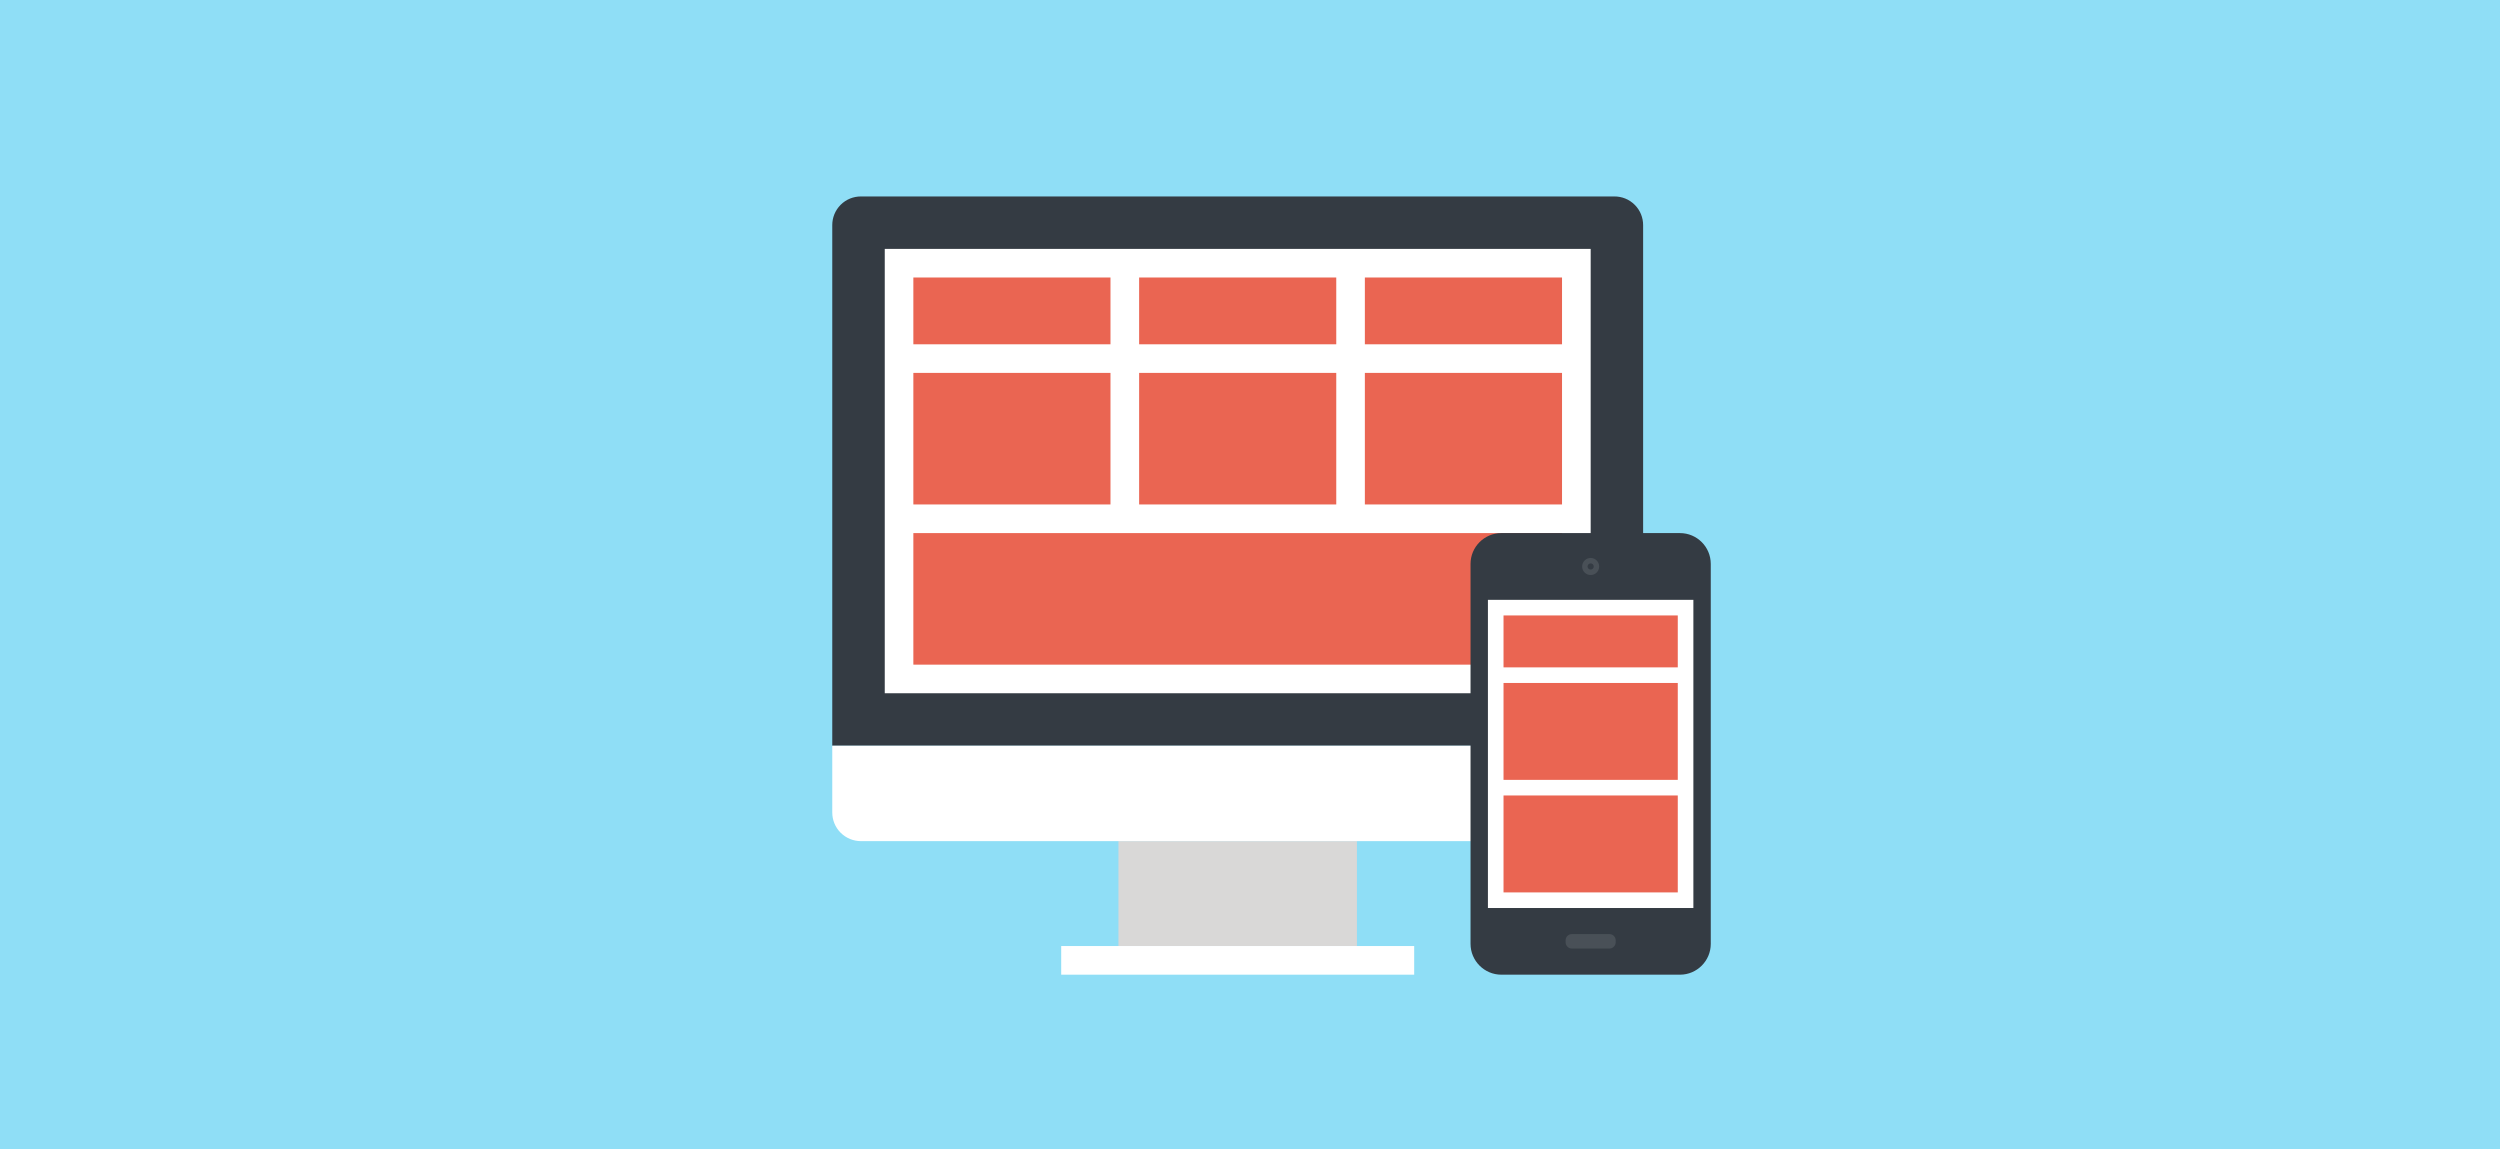 <?xml version="1.0" encoding="iso-8859-1"?>
<!-- Generator: Adobe Illustrator 17.0.1, SVG Export Plug-In . SVG Version: 6.00 Build 0)  -->
<!DOCTYPE svg PUBLIC "-//W3C//DTD SVG 1.1//EN" "http://www.w3.org/Graphics/SVG/1.1/DTD/svg11.dtd">
<svg version="1.1" id="Livello_1" xmlns="http://www.w3.org/2000/svg" xmlns:xlink="http://www.w3.org/1999/xlink" x="0px" y="0px"
	 width="870px" height="400px" viewBox="0 0 870 400" style="enable-background:new 0 0 870 400;" xml:space="preserve">
<rect style="fill:#8FDEF6;" width="870" height="400"/>
<g>
	<g>
		<rect x="389.22" y="292.714" style="fill:#D9D8D7;" width="82.993" height="36.506"/>
		<rect x="369.298" y="329.22" style="fill:#FFFFFF;" width="122.837" height="9.968"/>
		<path style="fill:#343B43;" d="M289.628,259.518v-181.2c0-2.545,0.976-5.09,2.913-7.042c1.95-1.95,4.495-2.912,7.055-2.912
			h262.243c2.544,0,5.104,0.961,7.041,2.912c1.952,1.952,2.926,4.497,2.926,7.042v181.2H289.628z"/>
		<rect x="307.895" y="86.616" style="fill:#FFFFFF;" width="245.659" height="154.634"/>
		<path style="fill:#FFFFFF;" d="M571.806,282.747c0,2.545-0.974,5.103-2.926,7.041c-1.937,1.937-4.497,2.926-7.041,2.926H299.596
			c-2.56,0-5.105-0.989-7.055-2.926c-1.937-1.937-2.913-4.495-2.913-7.041v-23.23h282.178V282.747z"/>
		<g>
			<g>
				<g>
					<rect x="317.848" y="96.57" style="fill:#EA6552;" width="68.601" height="23.244"/>
					<rect x="396.417" y="96.57" style="fill:#EA6552;" width="68.601" height="23.244"/>
					<rect x="474.971" y="96.57" style="fill:#EA6552;" width="68.614" height="23.244"/>
				</g>
				<g>
					<rect x="317.848" y="129.768" style="fill:#EA6552;" width="68.601" height="45.781"/>
					<rect x="396.417" y="129.768" style="fill:#EA6552;" width="68.601" height="45.781"/>
					<rect x="474.971" y="129.768" style="fill:#EA6552;" width="68.614" height="45.781"/>
				</g>
				<rect x="317.848" y="185.517" style="fill:#EA6552;" width="225.737" height="45.781"/>
			</g>
		</g>
	</g>
	<g>
		<path style="fill:#343B43;" d="M584.645,185.517h-62.196c-5.882,0-10.704,4.807-10.704,10.717v132.224
			c0,5.91,4.821,10.731,10.704,10.731h62.196c5.895,0,10.702-4.821,10.702-10.731V196.233
			C595.347,190.323,590.54,185.517,584.645,185.517z"/>
		<rect x="517.797" y="208.745" style="fill:#FFFFFF;" width="71.498" height="107.242"/>
		<path style="fill:#495057;" d="M547.006,330.097c-1.202,0-2.176-0.99-2.176-2.192v-0.665c0-1.216,0.974-2.177,2.176-2.177h13.079
			c1.187,0,2.177,0.961,2.177,2.177v0.665c0,1.202-0.99,2.192-2.177,2.192H547.006z"/>
		<g>
			<path style="fill:#495057;" d="M556.508,197.152c0,1.639-1.315,2.955-2.969,2.955c-1.626,0-2.955-1.316-2.955-2.955
				c0-1.626,1.329-2.984,2.955-2.984C555.194,194.169,556.508,195.527,556.508,197.152z"/>
			<path style="fill:#343B43;" d="M554.628,197.152c0,0.579-0.481,1.06-1.074,1.06c-0.608,0-1.089-0.481-1.089-1.06
				c0-0.608,0.481-1.089,1.089-1.089C554.147,196.064,554.628,196.544,554.628,197.152z"/>
		</g>
		<g>
			<g>
				<rect x="523.226" y="214.174" style="fill:#EA6552;" width="60.639" height="18.07"/>
				<rect x="523.226" y="237.673" style="fill:#EA6552;" width="60.639" height="33.721"/>
				<rect x="523.226" y="276.823" style="fill:#EA6552;" width="60.639" height="33.735"/>
			</g>
		</g>
	</g>
</g>
</svg>
